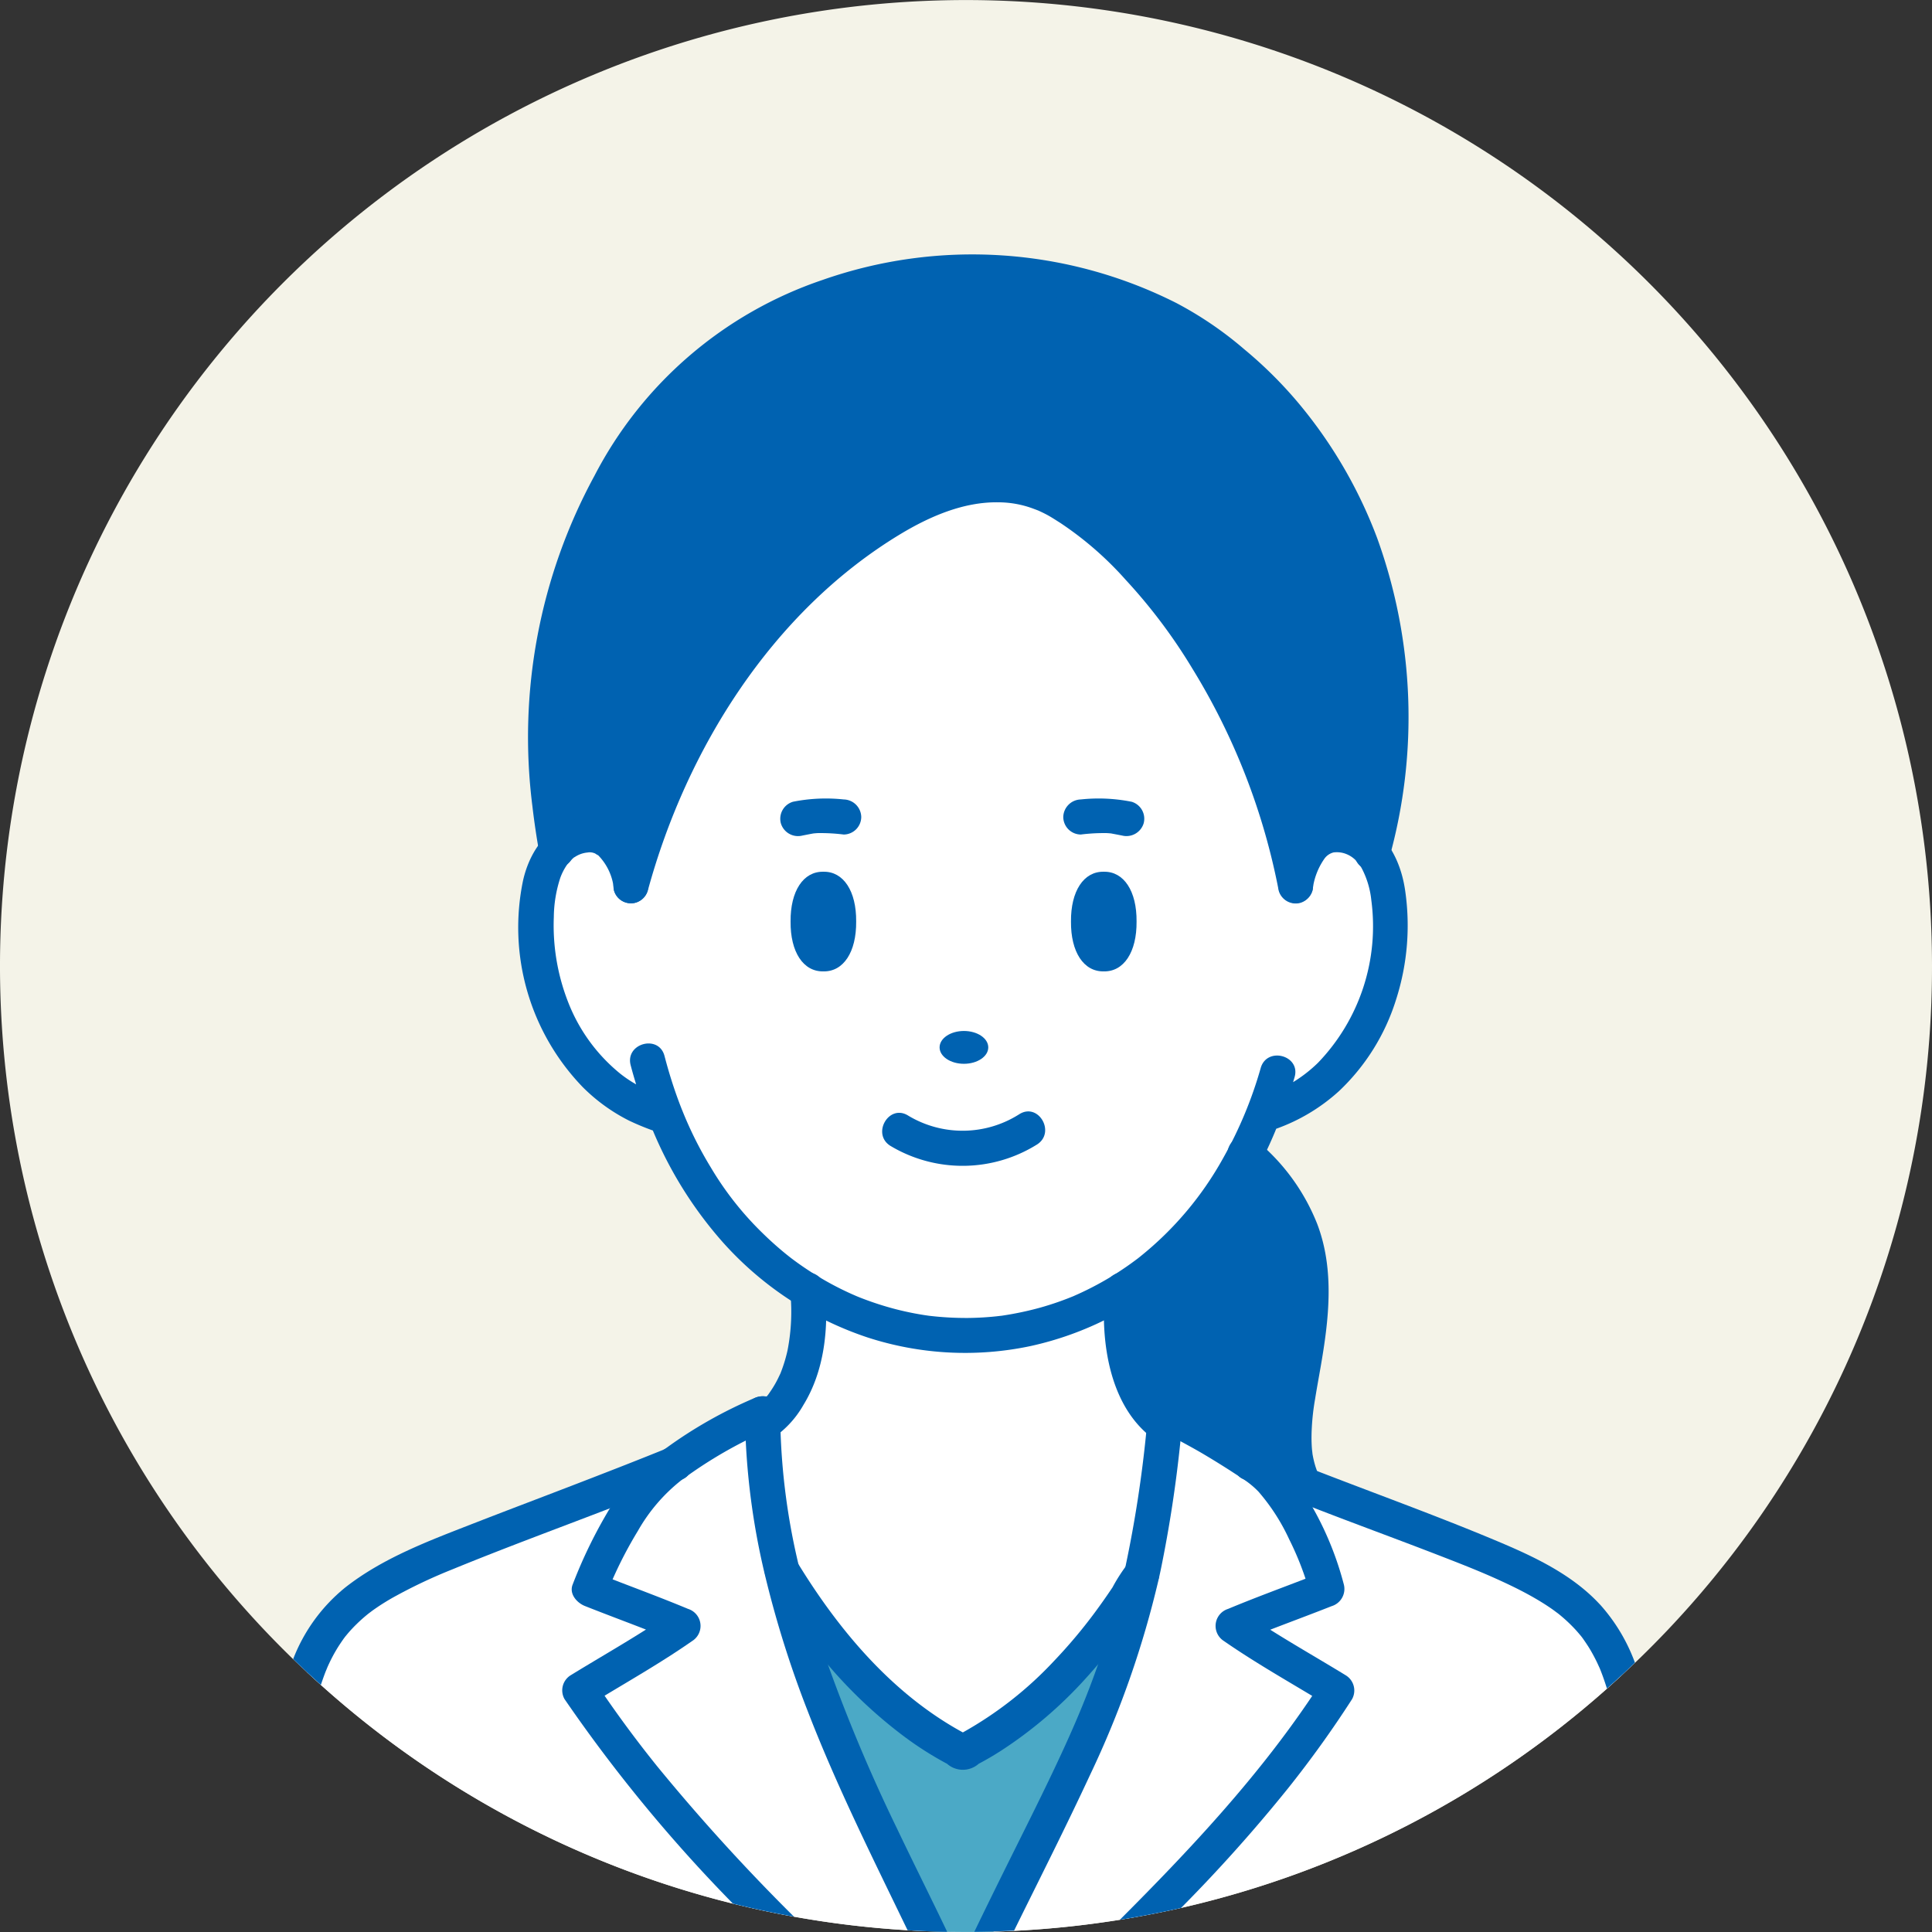 <svg id="model02" xmlns="http://www.w3.org/2000/svg" width="192" height="192" viewBox="0 0 192 192">
  <rect x="0" y="0" width="192" height="192" fill="#333333" stroke="none"/>
  <path id="パス_188385" data-name="パス 188385" d="M192,96a95.718,95.718,0,0,1-29.528,69.264q-.677.653-1.368,1.289t-1.414,1.28a95.732,95.732,0,0,1-42.31,21.778q-1.53.349-3.08.646-1.489.29-2.994.53a96.171,96.171,0,0,1-10.521,1.1q-1,.05-2,.078-.969.029-1.941.036c-.279,0-.559,0-.838,0q-.945,0-1.886-.017-.981-.019-1.954-.057-.99-.04-1.973-.1a95.919,95.919,0,0,1-11.294-1.346q-3.064-.551-6.059-1.294a95.766,95.766,0,0,1-40.942-21.726q-.705-.634-1.4-1.281T29.143,164.9A96,96,0,1,1,192,96" transform="translate(0 -0.002)" fill="#f4f3e8"/>
  <path id="パス_188386" data-name="パス 188386" d="M518.692,823.029a125.62,125.62,0,0,1-2.245,14.8s0,0,0,0c-4.287,6.979-10.259,13.972-17.812,17.741-7.671-3.828-13.7-10.974-17.995-18.053h0a67.726,67.726,0,0,1-1.9-14.635c.742-.475,5.325-3.814,4.459-13.262a29.543,29.543,0,0,0,31.311-.041c-.9,9.663,3.613,13.059,4.182,13.448" transform="translate(-402.947 -681.435)" fill="#fff"/>
  <path id="パス_188387" data-name="パス 188387" d="M419.773,340.9a9.419,9.419,0,0,1,1.645,4.718,22.485,22.485,0,0,1-2.433,12.885,17.212,17.212,0,0,1-8.845,8.048l-1.217.4q-.811,2.04-1.77,3.885a34.218,34.218,0,0,1-12.192,13.534,29.544,29.544,0,0,1-31.311.041,35.234,35.234,0,0,1-14.073-17.27l-1.493-.558a17.215,17.215,0,0,1-8.845-8.046,22.5,22.5,0,0,1-2.433-12.887,8.9,8.9,0,0,1,1.928-5.052,4.409,4.409,0,0,1,3.145-1.459c2.372-.118,3.831,2.458,4.211,5.045,4-14.834,13.316-28.881,25.81-36.435,8.314-5.095,14.025-3.733,17.73-1.186a23.547,23.547,0,0,1,4.8,3.86c9.557,8.974,15.744,22.929,17.733,33.74.377-2.593,1.813-5.177,4.189-5.06a4.444,4.444,0,0,1,3.427,1.8" transform="translate(-283.397 -256.14)" fill="#fff"/>
  <path id="パス_188388" data-name="パス 188388" d="M721.9,757.123v0c-1.621-.634-3.209-1.263-4.709-1.872l-.539-.234h0a82.126,82.126,0,0,0-8.377-4.921l-.171-.1c-.037.391-.073.78-.111,1.162-.568-.388-5.083-3.784-4.182-13.448A34.218,34.218,0,0,0,716,724.186c13.356,11.377,1.517,24.708,5.9,32.937" transform="translate(-592.27 -609.53)" fill="#0062b1"/>
  <path id="パス_188389" data-name="パス 188389" d="M405.2,175.189c17.771,10.3,25.391,31.792,19.686,52.88a4.444,4.444,0,0,0-3.427-1.795c-2.376-.117-3.812,2.467-4.189,5.06-1.989-10.811-8.177-24.766-17.733-33.74a23.55,23.55,0,0,0-4.8-3.86c-3.705-2.547-9.416-3.909-17.73,1.186-12.5,7.557-21.813,21.61-25.815,36.448-.377-2.591-1.83-5.176-4.207-5.058a4.409,4.409,0,0,0-3.145,1.459l-.015-.013c-3.19-17.254.865-31.7,9.719-43.072,9.146-11.749,30.692-20.351,51.65-9.494" transform="translate(-288.508 -143.234)" fill="#0062b1"/>
  <path id="パス_188390" data-name="パス 188390" d="M526.528,986.183c-.391,1.77-.816,3.446-1.277,5.056-2.911,10.184-7.252,17.763-13.441,30.509q-.97.029-1.943.036c-.279,0-.559,0-.838,0q-.946,0-1.887-.017-.982-.019-1.956-.057c-3.984-8.241-9.533-18.862-13.036-30.52h0q-.792-2.627-1.43-5.319.416.687.857,1.374c.128.2.261.411.4.615q.15.231.3.461c.09.135.181.271.273.406.127.19.257.379.388.567q.392.568.8,1.13c.187.258.376.515.569.77.119.16.239.32.361.479q.556.73,1.141,1.442c.127.159.257.316.39.472.055.068.113.136.17.2q.121.145.247.29c.092.111.187.22.282.33.147.171.3.339.447.507q.271.3.548.6.25.274.507.542c.076.081.152.16.228.239.128.133.26.268.39.4q.861.872,1.764,1.693c.1.092.2.184.3.273q.342.307.689.6c.073.065.147.127.22.187.108.092.217.182.325.269q.117.1.233.19c.049.041.1.081.147.121.082.067.166.133.25.2.03.025.06.047.09.071.1.081.206.162.311.241.536.411,1.079.805,1.636,1.182.119.081.238.162.358.241.065.044.132.087.2.13.124.081.247.162.372.239.076.049.152.1.23.144.151.095.3.189.455.279s.279.166.42.247c.032.021.065.04.1.057q.238.138.48.271c.133.073.266.146.4.217l.038.021c.082.044.168.089.252.132.141.074.282.146.425.217.178-.089.354-.179.529-.271l.06-.032c.155-.081.309-.165.463-.249.048-.025.1-.052.143-.079.132-.073.263-.147.395-.222.174-.1.347-.2.52-.308.078-.044.154-.09.23-.138.139-.086.279-.171.418-.26.17-.108.338-.216.506-.327s.35-.233.525-.352c.206-.141.414-.285.618-.433.138-.1.274-.2.41-.3q.254-.188.506-.38l.044-.033c.154-.117.3-.235.455-.355s.325-.258.485-.388.342-.282.512-.426c.136-.114.271-.23.406-.347q.271-.235.537-.475c.12-.108.241-.217.36-.327q.442-.406.875-.827l.241-.234q.478-.473.945-.959.242-.252.48-.507l.048-.052q.261-.28.517-.564c.147-.163.293-.328.439-.493q.376-.428.742-.864l.3-.358c.078-.094.154-.189.23-.282q.083-.1.162-.2c.1-.125.2-.252.3-.379q.395-.5.777-1,.193-.252.38-.506c.125-.168.25-.336.372-.505v0c.127-.173.251-.347.374-.52q.388-.542.758-1.086c.1-.143.193-.284.287-.427s.179-.265.265-.4c.127-.19.252-.382.374-.572q.2-.316.4-.632l.017-.027c.136-.216.27-.433.4-.648,0,0,0,0,0,0" transform="translate(-413.028 -829.787)" fill="#4ba9c6"/>
  <path id="パス_188391" data-name="パス 188391" d="M672.737,901.231c-3.233-1.358-9.969-3.867-16.5-6.4q-.792-.307-1.575-.613c-.3-.116-.594-.233-.889-.349l-.667-.263-.662-.263h0c-.227-.09-.453-.179-.677-.269l-.672-.268-1.139-.46-.539-.234,0,0c-.268-.179-.534-.354-.8-.525-.166-.108-.331-.216-.494-.32-.057-.036-.114-.071-.17-.108l-.458-.292c-.192-.12-.382-.238-.569-.354l-.347-.214-.292-.179c-1.086-.659-2.089-1.235-2.976-1.726l-.472-.258-.314-.17c-.024-.013-.046-.025-.07-.036s-.043-.022-.063-.035l-.512-.269q-.459-.24-.845-.436l-.17-.1c-.036.391-.074.781-.111,1.163-.024.244-.049.488-.073.729l-.009.1c-.014.141-.029.279-.044.417-.018.171-.036.339-.054.509,0,.036-.008.071-.011.108-.025.23-.051.46-.078.686q-.066.592-.136,1.17c-.032.257-.063.512-.1.764-.016.127-.032.252-.048.377-.032.25-.065.5-.1.746-.049.374-.1.745-.152,1.111s-.1.71-.155,1.06q-.19,1.253-.395,2.442c-.025.146-.051.292-.076.436-.006.043-.014.086-.022.127-.024.136-.048.271-.073.406-.049.269-.1.537-.149.8-.03.167-.062.331-.1.5-.041.212-.082.425-.125.635-.116.572-.235,1.133-.357,1.686-.391,1.77-.816,3.445-1.277,5.056-2.911,10.184-7.252,17.763-13.441,30.509q1.006-.029,2.006-.078a96.227,96.227,0,0,0,10.53-1.1q1.507-.242,3-.531,1.55-.3,3.083-.646a95.814,95.814,0,0,0,42.346-21.8q.713-.632,1.415-1.281c-2.124-6.173-5.772-8.75-13.43-11.963" transform="translate(-525.051 -746.662)" fill="#fff"/>
  <path id="パス_188392" data-name="パス 188392" d="M241.252,908.243q-.792-2.627-1.43-5.319v0q-.1-.411-.189-.822c-.043-.187-.084-.374-.124-.563-.021-.087-.04-.176-.059-.263-.025-.122-.052-.244-.076-.368-.04-.181-.076-.361-.113-.544-.017-.084-.035-.17-.051-.255q-.078-.395-.152-.789-.086-.454-.163-.908-.076-.435-.146-.87c0-.024-.008-.046-.011-.07-.048-.292-.092-.585-.136-.878v-.006q-.064-.433-.122-.867c0-.016,0-.03-.006-.046-.029-.216-.057-.431-.082-.648q-.114-.913-.2-1.832-.029-.288-.052-.575c-.008-.089-.014-.176-.022-.265s-.016-.185-.022-.279c-.025-.334-.049-.67-.068-1-.009-.143-.017-.287-.025-.429-.009-.186-.019-.369-.027-.555,0-.062,0-.125-.006-.187-.009-.189-.016-.377-.021-.566,0-.051,0-.1-.006-.151-.008-.3-.014-.6-.017-.894q-.009-.494-.006-.986c-.48.2-1.059.448-1.739.766-.029.011-.057.025-.086.04a39.265,39.265,0,0,0-5.538,3.184q-.687.466-1.426,1l-.475.223c-1.3.528-2.674,1.073-4.073,1.621-7.168,2.816-15.112,5.755-18.711,7.267-7.5,3.147-11.157,5.683-13.3,11.589q.694.649,1.4,1.282a95.845,95.845,0,0,0,40.977,21.744q3,.744,6.064,1.295a95.986,95.986,0,0,0,11.3,1.347q.984.059,1.975.1c-3.984-8.241-9.533-18.861-13.035-30.52Z" transform="translate(-162.088 -746.839)" fill="#fff"/>
  <path id="パス_188393" data-name="パス 188393" d="M375.843,928.249q-3.067-.552-6.064-1.295a150.954,150.954,0,0,1-16.736-20.324,1.763,1.763,0,0,1,.624-2.385c2.484-1.526,5.008-2.973,7.466-4.53-2.019-.785-4.051-1.54-6.065-2.339-.791-.312-1.6-1.2-1.217-2.144a47.618,47.618,0,0,1,3.7-7.576,23.866,23.866,0,0,1,1.859-2.583,17.183,17.183,0,0,1,2.77-2.682q.452-.342.908-.673a44.451,44.451,0,0,1,8.779-4.989,2.278,2.278,0,0,1,1.236-.179,1.558,1.558,0,0,1,.891.463,1.786,1.786,0,0,1,.258.342,1.46,1.46,0,0,1,.147.353,1.706,1.706,0,0,1-.773,2.032q-.43.183-.856.374c-.38.171-.756.347-1.13.528-.195.094-.388.19-.582.287a43.906,43.906,0,0,0-5.832,3.525c-.13.092-.258.185-.387.279l0,0c-.06.043-.12.087-.181.132a17.218,17.218,0,0,0-4.319,5.029,40.9,40.9,0,0,0-2.523,4.832c2.5.965,5.019,1.9,7.5,2.935a1.772,1.772,0,0,1,.417,3.187c-2.816,1.964-5.777,3.675-8.714,5.441q2.484,3.606,5.233,7.021a195.138,195.138,0,0,0,13.59,14.939" transform="translate(-296.937 -737.771)" fill="#0062b1"/>
  <path id="パス_188394" data-name="パス 188394" d="M471.7,800.321a19.971,19.971,0,0,1-.255,6.021,14.888,14.888,0,0,1-.665,2.182c-.124.318.087-.159-.1.227-.075.155-.147.31-.225.463q-.2.4-.435.775c-.14.229-.291.449-.445.669-.14.2-.161.2,0,.008-.089.108-.176.218-.267.324a8.767,8.767,0,0,1-.793.811c-.08.072-.247.272-.349.294.2-.043.368-.266.081-.07-.078.053-.156.108-.239.154-1.958,1.1-.2,4.109,1.76,3.011a9.8,9.8,0,0,0,3.263-3.442c2.076-3.383,2.5-7.551,2.155-11.428a1.79,1.79,0,0,0-1.743-1.743,1.756,1.756,0,0,0-1.743,1.743" transform="translate(-393.183 -672.132)" fill="#0062b1"/>
  <path id="パス_188395" data-name="パス 188395" d="M699.682,812.268c-.415-.286.356.334-.057-.046-.208-.191-.415-.379-.608-.585-.136-.145-.262-.3-.391-.447-.078-.091-.261-.37.019.029-.063-.09-.131-.178-.194-.268a11.292,11.292,0,0,1-.783-1.3c-.134-.259-.26-.523-.375-.792.149.349-.049-.138-.06-.167q-.088-.232-.167-.468a15.833,15.833,0,0,1-.553-2.138,21.844,21.844,0,0,1-.15-5.763,1.757,1.757,0,0,0-1.743-1.743,1.78,1.78,0,0,0-1.743,1.743c-.453,5.133.42,11.769,5.047,14.955a1.76,1.76,0,0,0,2.385-.625,1.778,1.778,0,0,0-.625-2.385" transform="translate(-583.071 -672.133)" fill="#0062b1"/>
  <path id="パス_188396" data-name="パス 188396" d="M216.24,1027.44l0-.008c.013-.016.027-.036.046-.06l-.051.068" transform="translate(-181.969 -864.709)" fill="#0062b1"/>
  <path id="パス_188397" data-name="パス 188397" d="M223.219,910.925a1.291,1.291,0,0,1-.387.279l0,0c-1.434.672-2.932,1.22-4.406,1.8q-1.438.566-2.881,1.122c-5.249,2.022-10.535,3.964-15.739,6.1a51.263,51.263,0,0,0-5.942,2.829c-.464.268-.922.548-1.368.846-.185.125-.369.252-.552.382-.065.046-.352.266-.391.293l0,0a15.491,15.491,0,0,0-1.813,1.691c-.165.182-.322.371-.48.56-.014.016-.038.046-.063.079s-.033.043-.049.065a.094.094,0,0,0-.011.014.026.026,0,0,0,.006-.006l-.011.014s0,0,0,0a.072.072,0,0,0-.013.017s0,.01-.008.011c-.022.028-.044.057-.065.087-.25.361-.5.723-.72,1.1q-.366.616-.674,1.263c-.078.163-.152.328-.225.493.032-.065-.162.391-.195.479-.158.411-.3.824-.441,1.241q-.706-.634-1.4-1.282t-1.352-1.287a17.052,17.052,0,0,1,5.163-7.1c3.715-2.922,8.251-4.618,12.612-6.319,3.179-1.239,6.371-2.445,9.555-3.669q2.705-1.039,5.4-2.094,1.315-.516,2.628-1.04c.423-.17.848-.338,1.269-.51a.4.4,0,0,0,.046-.019.022.022,0,0,0,.01,0l.036-.019.309-.144.01,0a1.8,1.8,0,0,1,2.3.506c.027.04.054.082.079.125a1.846,1.846,0,0,1-.238,2.1" transform="translate(-154.903 -764.243)" fill="#0062b1"/>
  <path id="パス_188398" data-name="パス 188398" d="M810.949,923.7a17.8,17.8,0,0,1,3.468,5.778q-.678.654-1.369,1.29t-1.415,1.281c-.168-.544-.352-1.082-.556-1.613-.051-.13-.1-.261-.155-.391a.006.006,0,0,0,0,0,.232.232,0,0,0-.013-.029.193.193,0,0,1-.009-.024l-.016-.033c-.094-.2-.185-.409-.284-.61q-.285-.582-.615-1.143c-.235-.4-.493-.775-.756-1.152l-.111-.147-.017-.021a.08.08,0,0,0-.009-.013.062.062,0,0,0-.009-.011.016.016,0,0,0-.006-.008s0,0,0,0,0,0,0,0c-.021-.025-.041-.051-.062-.074-.146-.173-.29-.345-.44-.512a15.515,15.515,0,0,0-1.823-1.7c-.032-.017-.415-.309-.49-.36-.182-.13-.368-.255-.555-.379-.41-.271-.829-.526-1.255-.772-.96-.555-1.954-1.055-2.959-1.524-2.228-1.043-4.279-1.839-6.683-2.77-4.132-1.6-8.308-3.119-12.443-4.728q-.7-.271-1.4-.547l-.217-.087a.04.04,0,0,1-.016-.006q-.59-.233-1.179-.471-2.073-.832-4.122-1.718l-.014-.006a1.225,1.225,0,0,1-.36-.241,1.865,1.865,0,0,1-.265-2.144c.014-.024.029-.049.044-.071a1.81,1.81,0,0,1,2.341-.555c.041.019.17.073.282.119l.162.07s0,0,.008,0,0,0,.008,0l0,0h0l0,0,1.032.415c.071.028.141.057.212.084q.937.376,1.877.745l.288.114q.88.347,1.762.686l0,0h0c5.628,2.181,11.306,4.238,16.884,6.544,4,1.656,8.256,3.482,11.249,6.734" transform="translate(-651.938 -764.241)" fill="#0062b1"/>
  <path id="パス_188399" data-name="パス 188399" d="M632.292,877.835c-.027.292-.055.582-.084.873l-.029.3v0c-.011.117-.024.235-.036.352v0q-.062.623-.128,1.246a127.837,127.837,0,0,1-1.951,12.763c-.043.206-.087.41-.133.617,0,0,0,0,0,0-.03.135-.059.27-.09.4v0a95.639,95.639,0,0,1-6.793,19.372c-2.425,5.217-5.026,10.351-7.568,15.511q-1,.05-2.006.078-.97.028-1.943.036c1.32-2.737,2.667-5.463,4.021-8.184,1.678-3.373,3.366-6.742,4.932-10.169,1.258-2.751,2.349-5.37,3.36-8.27.106-.306.212-.613.317-.926q.623-1.859,1.149-3.74v0c.472-1.682.888-3.376,1.257-5.081a122.245,122.245,0,0,0,2.049-13.267c.066-.643.13-1.285.19-1.929a2.186,2.186,0,0,1,.068-.382v0a1.758,1.758,0,0,1,1.2-1.295,1.647,1.647,0,0,1,.326-.056l.049,0c.033,0,.067,0,.1,0s.057,0,.084,0a1.756,1.756,0,0,1,1.659,1.742" transform="translate(-514.702 -737.405)" fill="#0062b1"/>
  <path id="パス_188400" data-name="パス 188400" d="M725.964,906.265q-2.936,4.562-6.317,8.805a154.654,154.654,0,0,1-10.677,11.944q-1.531.35-3.083.647-1.49.29-3,.531c6.935-6.938,13.641-14.083,19.118-22.25-2.959-1.773-5.943-3.488-8.782-5.458a1.773,1.773,0,0,1,.417-3.187c2.545-1.062,5.13-2.013,7.7-3a29.63,29.63,0,0,0-1.623-3.916,20.042,20.042,0,0,0-3.059-4.745,8.668,8.668,0,0,0-1.553-1.269c-.124-.082-.247-.165-.374-.247l-.447-.29q-1.517-.989-3.073-1.911c-.764-.453-1.542-.876-2.322-1.3-.165-.089-.328-.178-.493-.265-.387-.208-.772-.415-1.157-.626-.233-.127-.466-.257-.7-.387a1.567,1.567,0,0,1-.783-1.875,1.923,1.923,0,0,1,1.2-1.295,1.641,1.641,0,0,1,.317-.07l.049,0c.033,0,.067,0,.1,0s.057,0,.084,0a1.757,1.757,0,0,1,.8.238c1.623.916,3.287,1.748,4.891,2.705,1.282.765,2.677,1.529,3.94,2.428a14.475,14.475,0,0,1,1.531,1.242q.309.293.593.605.559.621,1.073,1.3a23.9,23.9,0,0,1,1.355,1.986c.119.2.238.4.352.6a31.77,31.77,0,0,1,3.109,7.674,1.788,1.788,0,0,1-1.217,2.144c-2.025.8-4.067,1.555-6.1,2.341,2.471,1.556,5.005,3,7.5,4.528a1.769,1.769,0,0,1,.624,2.385" transform="translate(-591.598 -737.405)" fill="#0062b1"/>
  <path id="パス_188401" data-name="パス 188401" d="M487.769,929.881q-.982-.019-1.956-.057-.991-.04-1.975-.1c-3.48-7.211-7.067-14.364-9.951-21.849a103.37,103.37,0,0,1-4.233-13.5,71.47,71.47,0,0,1-1.9-13.322q-.026-.587-.038-1.174v0c-.006-.25-.011-.5-.013-.753,0-.119,0-.236,0-.355v0c0-.136,0-.273,0-.409a1.69,1.69,0,0,1,2.076-1.656,1.754,1.754,0,0,1,.914.434,1.523,1.523,0,0,1,.42.678,1.875,1.875,0,0,1,.076.544q0,.932.027,1.862a66.13,66.13,0,0,0,1.64,12.538c.041.182.082.365.127.547a0,0,0,0,0,0,0c0,.025.011.052.017.076.024.108.049.216.075.322a.006.006,0,0,1,0,0q.58,2.432,1.292,4.823.713,2.408,1.55,4.778s0,0,0,0a163.767,163.767,0,0,0,6.842,16.248c1.643,3.45,3.361,6.866,5.01,10.314" transform="translate(-393.645 -737.899)" fill="#0062b1"/>
  <path id="パス_188402" data-name="パス 188402" d="M518.5,978.469A1.744,1.744,0,0,0,516.039,976a16.9,16.9,0,0,0-1.71,2.594q-.861,1.286-1.782,2.53a50.884,50.884,0,0,1-4.009,4.761,37.181,37.181,0,0,1-9.08,7.12c-6.986-3.806-12.292-10.106-16.4-16.819a1.768,1.768,0,0,0-3.338.733,5.071,5.071,0,0,0,1.165,2.368q.755,1.178,1.56,2.323c1.027,1.462,2.115,2.885,3.26,4.257a46.686,46.686,0,0,0,7.842,7.485,33.485,33.485,0,0,0,4.346,2.773,2.37,2.37,0,0,0,3.135,0q1.143-.607,2.233-1.307a42.534,42.534,0,0,0,8.281-7.042,59.692,59.692,0,0,0,3.939-4.788q.849-1.139,1.645-2.316.429-.634.844-1.277.137-.213.273-.427c.06-.094.633-.874.262-.5" transform="translate(-403.771 -820.839)" fill="#0062b1"/>
  <path id="パス_188403" data-name="パス 188403" d="M413.439,520.116c-.462-2.931-2-5.912-5.011-6.843a5.183,5.183,0,0,0-5.191,1.144,8.651,8.651,0,0,0-2.33,4.928,1.8,1.8,0,0,0,1.218,2.145,1.757,1.757,0,0,0,2.144-1.218,6.719,6.719,0,0,1,1.155-3.1,1.588,1.588,0,0,1,.923-.652,2.521,2.521,0,0,1,1.154.114,2.747,2.747,0,0,1,.9.519,3.439,3.439,0,0,1,.82,1.072,8.747,8.747,0,0,1,.884,3.035A19.566,19.566,0,0,1,404.8,537.43a13.917,13.917,0,0,1-2.468,1.918c.05-.164.1-.328.148-.493.634-2.157-2.729-3.078-3.362-.927a41.108,41.108,0,0,1-3.731,8.959,33.072,33.072,0,0,1-8.223,9.771c-.375.3-.158.132-.542.418q-.417.311-.845.607-.846.586-1.73,1.116a30.9,30.9,0,0,1-3.455,1.777l-.092.042-.129.051c-.142.057-.284.115-.427.17q-.463.18-.932.345-.9.315-1.812.572a31.763,31.763,0,0,1-3.76.794l-.062.01-.07.007c-.149.016-.3.035-.447.051q-.485.052-.971.087-.934.069-1.87.078a31.421,31.421,0,0,1-3.812-.212l-.149-.019c-.143-.021-.286-.042-.429-.064q-.483-.076-.963-.168-.963-.185-1.913-.432a30.966,30.966,0,0,1-3.609-1.192l-.24-.1c-.111-.048-.223-.1-.334-.145q-.493-.219-.979-.455-.873-.425-1.718-.905a31.361,31.361,0,0,1-3.367-2.211l-.223-.172c-.1-.082-.208-.165-.311-.248q-.409-.331-.808-.676-.776-.671-1.509-1.388a31.493,31.493,0,0,1-5.207-6.6,37.721,37.721,0,0,1-2.785-5.551c-.012-.035-.027-.069-.042-.1-.38-.951-.726-1.925-1.049-2.941-.259-.814-.494-1.636-.71-2.463-.568-2.169-3.932-1.249-3.362.927.167.639.351,1.273.544,1.9a12.246,12.246,0,0,1-1.572-1.057,17.15,17.15,0,0,1-5.009-6.679,20.927,20.927,0,0,1-1.6-8.9,12.92,12.92,0,0,1,.641-3.883,5.737,5.737,0,0,1,.663-1.294,1.675,1.675,0,0,1,.318-.38c.085-.088.174-.175.266-.256a.881.881,0,0,0,.1-.093,1.049,1.049,0,0,0,.134-.074,2.7,2.7,0,0,1,1.219-.424,1.23,1.23,0,0,1,.63.045l.118.041a2.644,2.644,0,0,0,.325.193,5.529,5.529,0,0,1,1.563,3.494,1.756,1.756,0,0,0,2.145,1.217,1.786,1.786,0,0,0,1.218-2.144c-.5-3.163-2.658-6.7-6.31-6.3-3.34.368-5.364,3.083-6.078,6.191a22.845,22.845,0,0,0,5.921,20.575,17.82,17.82,0,0,0,4.617,3.337,25.468,25.468,0,0,0,2.352.976,39.93,39.93,0,0,0,6.982,11.138,33.429,33.429,0,0,0,14.32,9.417,31.377,31.377,0,0,0,16.209.872,32.2,32.2,0,0,0,14.9-7.734,38.88,38.88,0,0,0,9.539-13.867,18.49,18.49,0,0,0,6.249-3.751,21.156,21.156,0,0,0,5.65-9.052,24.073,24.073,0,0,0,.884-11.065m-80.485-3.494c.2.071.056.026,0,0" transform="translate(-273.826 -431.805)" fill="#0062b1"/>
  <path id="パス_188404" data-name="パス 188404" d="M779.546,747.075c-.059-.113-.286-.606-.241-.494.052.13-.123-.358-.15-.442a9.636,9.636,0,0,1-.33-1.432c.058.373-.021-.231-.029-.32q-.026-.32-.037-.641c-.017-.5-.007-.991.02-1.485a23.469,23.469,0,0,1,.324-2.847c.167-1.046.359-2.087.541-3.13.825-4.726,1.426-9.683-.326-14.286a20.546,20.546,0,0,0-5.944-8.212,1.788,1.788,0,0,0-2.466,0,1.759,1.759,0,0,0,0,2.466,17.625,17.625,0,0,1,4.97,6.474,15.783,15.783,0,0,1,1.1,6.61,39.362,39.362,0,0,1-.762,6.4,55.285,55.285,0,0,0-.923,6.528,12.6,12.6,0,0,0,1.242,6.574c1.035,1.992,4.045.231,3.011-1.76" transform="translate(-648.414 -600.363)" fill="#0062b1"/>
  <path id="パス_188405" data-name="パス 188405" d="M554.494,700.945a13.962,13.962,0,0,0,14.565-.134c1.891-1.2.144-4.215-1.76-3.011a10.483,10.483,0,0,1-11.046.134c-1.909-1.192-3.661,1.823-1.76,3.011" transform="translate(-466.005 -587.07)" fill="#0062b1"/>
  <path id="パス_188406" data-name="パス 188406" d="M594.515,648.663c0,.9-1.083,1.631-2.419,1.631s-2.419-.73-2.419-1.631,1.083-1.631,2.419-1.631,2.419.73,2.419,1.631" transform="translate(-496.302 -544.575)" fill="#0062b1"/>
  <path id="パス_188407" data-name="パス 188407" d="M491.918,504.82c.324-.064.649-.128.974-.189.2-.037.376-.043.073-.017.158-.013.314-.03.473-.037a18.581,18.581,0,0,1,2.581.141,1.756,1.756,0,0,0,1.743-1.743,1.781,1.781,0,0,0-1.743-1.743,16.659,16.659,0,0,0-5.028.226,1.761,1.761,0,0,0-1.218,2.144,1.779,1.779,0,0,0,2.144,1.218" transform="translate(-412.172 -421.784)" fill="#0062b1"/>
  <path id="パス_188408" data-name="パス 188408" d="M674.08,501.458a16.666,16.666,0,0,0-5.028-.226,1.791,1.791,0,0,0-1.743,1.743,1.756,1.756,0,0,0,1.743,1.743,18.591,18.591,0,0,1,2.581-.141c.136.006.271.019.407.03s-.33-.065.07.012c.348.067.7.132,1.043.2A1.788,1.788,0,0,0,675.3,503.6a1.76,1.76,0,0,0-1.218-2.145" transform="translate(-561.643 -421.784)" fill="#0062b1"/>
  <path id="パス_188409" data-name="パス 188409" d="M502.68,552.05c.028,3.028-1.266,4.994-3.259,4.951-1.993.043-3.288-1.923-3.259-4.951-.028-3.028,1.266-4.994,3.259-4.951,1.993-.043,3.287,1.923,3.259,4.951" transform="translate(-417.595 -460.467)" fill="#0062b1"/>
  <path id="パス_188410" data-name="パス 188410" d="M678.659,552.05c.028,3.028-1.266,4.994-3.259,4.951-1.993.043-3.287-1.923-3.259-4.951-.028-3.028,1.266-4.994,3.259-4.951,1.993-.043,3.287,1.923,3.259,4.951" transform="translate(-565.708 -460.467)" fill="#0062b1"/>
  <path id="パス_188411" data-name="パス 188411" d="M417.393,219.5a52.269,52.269,0,0,0-1.2-31.836,46.185,46.185,0,0,0-7.777-13.358,41.9,41.9,0,0,0-5.413-5.384,36.178,36.178,0,0,0-6.775-4.615,44.965,44.965,0,0,0-35.164-2.281,39.928,39.928,0,0,0-22.655,19.463,54.4,54.4,0,0,0-6.168,32.794q.287,2.461.732,4.9a1.759,1.759,0,0,0,2.145,1.218,1.782,1.782,0,0,0,1.218-2.144c-1.934-10.582-1.194-21.716,3.338-31.569a44.5,44.5,0,0,1,7.918-12.105,36.883,36.883,0,0,1,11.254-7.905,41.211,41.211,0,0,1,31.717-1.068c9.466,3.552,16.9,11.215,21.138,20.3a47.371,47.371,0,0,1,3.219,28.829c-.25,1.289-.551,2.568-.891,3.836-.582,2.17,2.781,3.1,3.362.927" transform="translate(-279.336 -134.2)" fill="#0062b1"/>
  <path id="パス_188412" data-name="パス 188412" d="M388.432,335.567c3.827-14.083,12.351-27.719,25.014-35.407,3.006-1.825,6.372-3.27,9.808-3.22a10.007,10.007,0,0,1,3.6.67c.1.036.2.074.3.113.487.186-.3-.145.165.068.234.107.466.218.694.337.488.255.94.556,1.405.848a33.475,33.475,0,0,1,6.518,5.671,53.989,53.989,0,0,1,6.625,8.819,65.778,65.778,0,0,1,8.579,22.065,1.759,1.759,0,0,0,2.144,1.218,1.781,1.781,0,0,0,1.218-2.145,68.514,68.514,0,0,0-7.788-20.95,61.953,61.953,0,0,0-6.828-9.811,38.729,38.729,0,0,0-8.216-7.577,16.08,16.08,0,0,0-6.154-2.6,18.529,18.529,0,0,0-10.5,1.709,42.319,42.319,0,0,0-10.094,6.705,57.707,57.707,0,0,0-8.037,8.567A69.007,69.007,0,0,0,385.07,334.64a1.745,1.745,0,0,0,3.362.927" transform="translate(-324.064 -247.021)" fill="#0062b1"/>
</svg>
